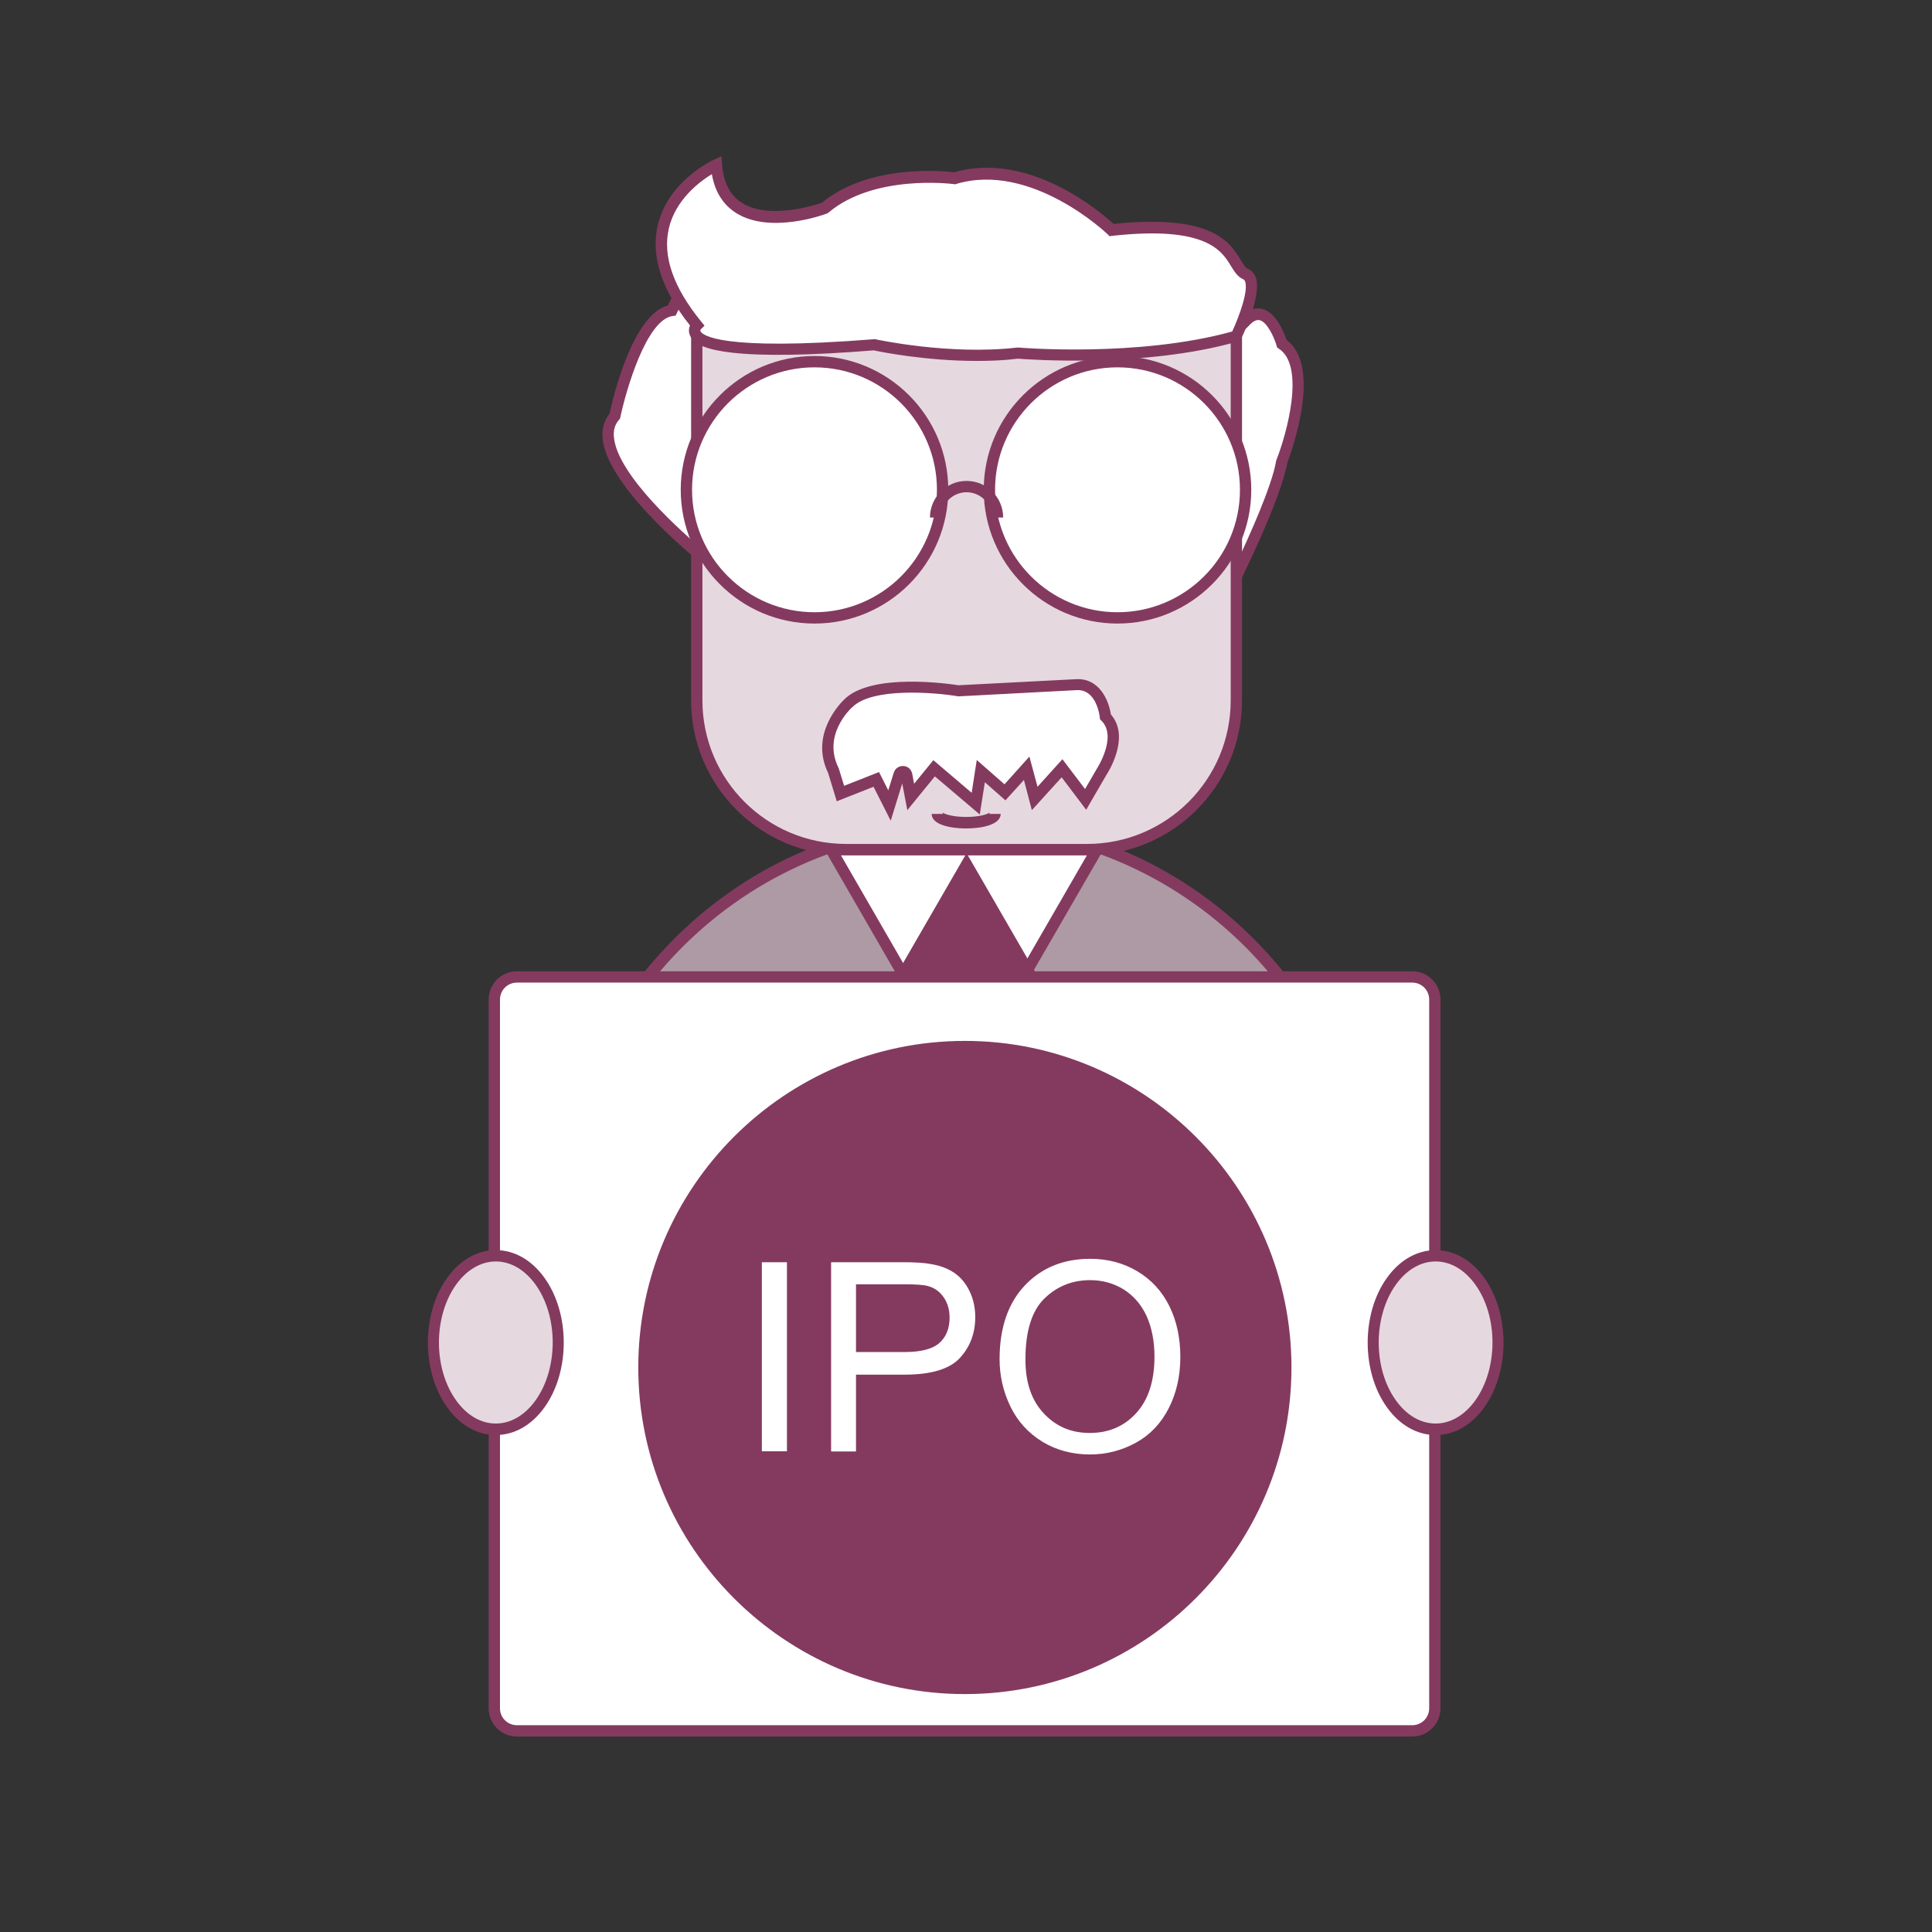 <?xml version="1.0" encoding="utf-8"?>

<svg width="800px" height="800px" viewBox="0 0 1024 1024" class="icon"  version="1.1" xmlns="http://www.w3.org/2000/svg"><rect x="0" y="0" width="1024" height="1024" fill="#333333" stroke="none"/><path d="M654.4 307.3s21.9-44 25-62.7c0 0 19.6-49.7 0-62.4 0 0-7.5-25.5-20-11.4l-26.9 25.6 21.9 110.9z" fill="#FFFFFF" /><path d="M653.2 316.5l-24-121.2 28-26.7c3.7-4.2 7.6-5.8 11.6-4.9 7.6 1.7 11.9 12.9 13.1 16.5 19.3 14.3 2.1 60.5 0.4 65.1-3.3 19-24.3 61.4-25.2 63.2l-3.9 8z m-17.5-119L655.6 298c6.4-13.5 18.6-40.5 20.8-53.8l0.1-0.3 0.1-0.3c5.2-13.2 15.5-49.5 1.2-58.8l-0.9-0.6-0.3-1.1c-1.2-4-4.9-12.5-9-13.4-1.7-0.4-3.7 0.7-5.9 3.2l-0.2 0.2-25.8 24.4z" fill="#843A5F" /><path d="M376.5 298.6s-70.6-55.3-50.6-78c0 0 11.1-53.3 30.2-56l6.6-13.8 31.1 21.1-17.3 126.7z" fill="#FFFFFF" /><path d="M378.7 304.1l-4.1-3.2c-2.2-1.7-52.7-41.6-55.2-68.5-0.5-5.1 0.8-9.6 3.7-13.2 1.7-8.1 12.1-52.3 30.9-57.3l7.5-15.6 35.5 24.1-18.3 133.7z m-14.8-148.9l-5.8 12.1-1.6 0.2c-13.9 1.9-24.7 39.4-27.7 53.6l-0.2 0.8-0.5 0.6c-2.2 2.5-3.1 5.5-2.7 9.3 1.9 20.2 36.7 50.9 48.8 61l16.3-119.5-26.6-18.1z" fill="#843A5F" /><path d="M510.9 651m-214 0a214 214 0 1 0 428 0 214 214 0 1 0-428 0Z" fill="#AE9AA4" /><path d="M510.9 868.1c-58 0-112.5-22.6-153.5-63.6S293.8 709 293.8 651s22.6-112.5 63.6-153.5 95.5-63.6 153.5-63.6 112.5 22.6 153.5 63.6S728 593 728 651s-22.6 112.5-63.6 153.5-95.5 63.6-153.5 63.6z m0-428.1c-116.4 0-211 94.7-211 211 0 116.4 94.7 211 211 211s211-94.7 211-211-94.6-211-211-211z" fill="#843A5F" /><path d="M510.9 572.3l-70.4-122h140.8z" fill="#FFFFFF" /><path d="M510.9 578.3l-75.6-131h151.3l-75.7 131z m-65.2-125l65.2 113 65.2-113H445.7z" fill="#843A5F" /><path d="M512.3 452.2l-43.4 75.1h86.8z" fill="#843A5F" /><path d="M369.3 177.5v193.7c0 43.5 35.6 79.1 79.1 79.1h127.8c43.5 0 79.1-35.6 79.1-79.1V177.5" fill="#E6D8DF" /><path d="M576.2 453.3H448.4c-45.3 0-82.1-36.8-82.1-82.1V177.5h6v193.7c0 42 34.1 76.1 76.1 76.1h127.8c42 0 76.1-34.1 76.1-76.1V177.5h6v193.7c0 45.3-36.8 82.1-82.1 82.1z" fill="#843A5F" /><path d="M431.7 259.6m-67.9 0a67.9 67.9 0 1 0 135.8 0 67.9 67.9 0 1 0-135.8 0Z" fill="#FFFFFF" /><path d="M431.7 330.5c-39.1 0-70.9-31.8-70.9-70.9s31.8-70.9 70.9-70.9c39.1 0 70.9 31.8 70.9 70.9s-31.8 70.9-70.9 70.9z m0-135.8c-35.8 0-64.9 29.1-64.9 64.9s29.1 64.9 64.9 64.9 64.9-29.1 64.9-64.9-29.1-64.9-64.9-64.9z" fill="#843A5F" /><path d="M592.3 259.6m-67.9 0a67.9 67.9 0 1 0 135.8 0 67.9 67.9 0 1 0-135.8 0Z" fill="#FFFFFF" /><path d="M592.3 330.5c-39.1 0-70.9-31.8-70.9-70.9s31.8-70.9 70.9-70.9c39.1 0 70.9 31.8 70.9 70.9s-31.8 70.9-70.9 70.9z m0-135.8c-35.8 0-64.9 29.1-64.9 64.9s29.1 64.9 64.9 64.9 64.9-29.1 64.9-64.9-29.1-64.9-64.9-64.9z" fill="#843A5F" /><path d="M531.7 274.3h-6c0-7.4-6-13.4-13.4-13.4s-13.4 6-13.4 13.4h-6c0-10.7 8.7-19.4 19.4-19.4s19.4 8.7 19.4 19.4zM512.1 439.1c-8.4 0-18.3-2-18.3-7.7h6c0-0.4-0.2-0.7-0.2-0.8 0.7 0.8 5.3 2.4 12.5 2.4s11.8-1.6 12.5-2.4c-0.1 0.1-0.2 0.3-0.2 0.8h6c-0.1 5.7-9.9 7.7-18.3 7.7z" fill="#843A5F" /><path d="M379.7 87.4s-58.1 26.6-10.4 84.9c0 0-18.8 19.4 94 10.4 0 0 39.6 8.7 76.3 4.5 0 0 64.6 5.6 115.7-9 0 0 14.2-29.2 5-32.9-9.2-3.7-3.1-30.8-71-23.3 0 0-41.1-40-83.2-27.4 0 0-43.2-6-68.8 15.8-0.2-0.2-54.2 20-57.6-23z" fill="#FFFFFF" /><path d="M517.8 191.3c-27.2 0-51-4.8-54.7-5.6-33.7 2.7-59 3.1-75.3 1.2-12.9-1.5-19.9-4.3-22-8.9-1-2-0.7-4-0.1-5.5-15.1-19-20.8-36.8-17.1-53C354 96 377.5 85 378.5 84.6l3.9-1.8 0.3 4.3c0.7 9.6 4.3 16.5 10.5 20.4 14.3 9.1 38.7 1.2 42.4 0 24.9-20.7 64.4-16.9 70.1-16.2 39.8-11.4 77.7 21.1 84.5 27.4 52.6-5.5 61.8 9.9 67.4 19.1 1.4 2.3 2.5 4.1 3.7 4.6 1.9 0.8 3.4 2.3 4.2 4.4 3.5 9.2-6.4 30.2-7.6 32.6l-0.6 1.2-1.3 0.4c-49.2 14.1-111.5 9.5-116.5 9.1-7.1 0.9-14.5 1.2-21.7 1.2z m-54.3-11.6l0.4 0.1c0.4 0.1 39.5 8.6 75.3 4.4h0.6c0.6 0.1 63.6 5.3 113.3-8.5 3.8-8.2 8.7-21.7 6.8-26.6-0.3-0.7-0.6-0.9-0.8-1-3.1-1.3-4.8-4.1-6.6-7-4.9-8.1-13-21.6-63-16.1l-1.4 0.2-1-1c-0.4-0.4-40.4-38.6-80.3-26.7l-0.6 0.2-0.6-0.1c-0.4-0.1-42.2-5.5-66.5 15.1l-0.4 0.3-0.5 0.2c-1.2 0.5-30.2 11.1-48.2-0.4-6.8-4.4-11.1-11.2-12.7-20.5-6.4 3.9-19.3 13.5-22.8 28.8-3.4 14.7 2.4 31.3 17.2 49.4l1.7 2.1-1.9 1.9c-0.1 0.1-0.5 0.6-0.2 1.1 0.9 1.8 9.7 10.7 91.8 4.2l0.4-0.1z" fill="#843A5F" /><path d="M748.5 917.4H274c-6.6 0-12-5.4-12-12V529.8c0-6.6 5.4-12 12-12h474.5c6.6 0 12 5.4 12 12v375.6c0 6.6-5.4 12-12 12z" fill="#FFFFFF" /><path d="M748.5 920.4H274c-8.3 0-15-6.7-15-15V529.8c0-8.3 6.7-15 15-15h474.5c8.3 0 15 6.7 15 15v375.6c0 8.2-6.7 15-15 15zM274 520.8c-5 0-9 4-9 9v375.6c0 5 4 9 9 9h474.5c5 0 9-4 9-9V529.8c0-5-4-9-9-9H274z" fill="#843A5F" /><path d="M286.2 744.1c-12.9 18-33.9 18-46.8 0-12.9-18-12.9-47.1 0-65 12.9-18 33.9-18 46.8 0 12.9 17.9 12.9 47.1 0 65z" fill="#E6D8DF" /><path d="M262.8 760.6c-9.8 0-19-5.2-25.8-14.7-13.6-18.9-13.6-49.7 0-68.6 6.8-9.5 16-14.7 25.8-14.7s19 5.2 25.8 14.7c13.6 18.9 13.6 49.7 0 68.6-6.8 9.5-16 14.7-25.8 14.7z m0-92c-7.8 0-15.3 4.3-21 12.2-12.2 17-12.2 44.6 0 61.5 5.7 7.9 13.1 12.2 21 12.2 7.8 0 15.3-4.3 21-12.2 12.2-17 12.2-44.6 0-61.5-5.7-7.9-13.2-12.2-21-12.2z" fill="#843A5F" /><path d="M784.3 744.1c-12.9 18-33.9 18-46.8 0-12.9-18-12.9-47.1 0-65 12.9-18 33.9-18 46.8 0s13 47.1 0 65z" fill="#E6D8DF" /><path d="M760.9 760.6c-9.8 0-19-5.2-25.8-14.7-13.6-18.9-13.6-49.7 0-68.6 6.8-9.5 16-14.7 25.8-14.7s19 5.2 25.8 14.7c13.6 18.9 13.6 49.7 0 68.6-6.7 9.5-15.9 14.7-25.8 14.7z m0-92c-7.8 0-15.3 4.3-21 12.2-12.2 17-12.2 44.6 0 61.5 5.7 7.9 13.1 12.2 21 12.2 7.8 0 15.3-4.3 21-12.2 12.2-17 12.2-44.6 0-61.5-5.7-7.9-13.1-12.2-21-12.2z" fill="#843A5F" /><path d="M507.8 366.2s-44.6-7.4-58.4 6.8c0 0-17.5 15.7-7.8 35.5l3.8 12.3 19-7.5 7 13.9 5.1-16.5c0.6-2 3.6-1.9 4 0.2l2.2 11.6 12.4-15.3 22.1 18.8 2.7-17.3 12.8 11.3 11.5-12.8 4.3 16 14.5-16 12.5 16.5 8.3-14.3s12.8-19 2.3-29.5c0 0-1.8-18-15.8-17l-62.5 3.3z" fill="#FFFFFF" /><path d="M472.1 435l-9.1-18-19.5 7.7-4.6-15.1c-10-20.6 7-37.3 8.4-38.7 14.2-14.6 56.2-8.4 60.7-7.7l62-3.2c12.7-0.9 17.7 11.3 18.8 18.7 10.5 11.9-1.5 30.8-2.6 32.4l-10.5 18.1-13-17.2-15.8 17.4-4.2-16-9.8 10.8-10.9-9.6-2.7 17.1-23.8-20.2-14.6 17.9-2.7-14.2-6.1 19.8z m22.6-32.1l20.3 17.3 2.7-17.4 14.7 12.9 13.2-14.7 4.3 16 13.2-14.6 12 15.8 6.1-10.5c0.1-0.2 11.2-17.1 2.6-25.7l-0.8-0.8-0.1-1.1c-0.1-0.6-1.7-15.1-12.5-14.3l-62.7 3.3-0.3-0.1c-12-2-45.4-4.8-55.7 5.9l-0.2 0.1c-0.6 0.6-15.7 14.5-7.1 31.9l0.2 0.5 2.8 9.1 18.5-7.3 4.9 9.7 2.9-9.3c0.7-2.3 2.7-3.7 5.1-3.6 2.4 0.1 4.2 1.8 4.7 4.1l1 5.3 10.2-12.5z" fill="#843A5F" /><path d="M511.4 724.8m-170.1 0a170.1 170.1 0 1 0 340.2 0 170.1 170.1 0 1 0-340.2 0Z" fill="#843A5F" /><path d="M511.4 897.9c-95.4 0-173.1-77.6-173.1-173.1 0-95.4 77.6-173.1 173.1-173.1 95.4 0 173.1 77.6 173.1 173.1s-77.7 173.1-173.1 173.1z m0-340.1c-92.1 0-167.1 75-167.1 167.1S419.3 892 511.4 892s167.1-75 167.1-167.1c0-92.2-75-167.1-167.1-167.1z" fill="#843A5F" /><path d="M403.8 769.2V669h13.3v100.2h-13.3zM440.5 769.2V669h37.8c6.7 0 11.7 0.3 15.2 1 4.9 0.8 9 2.4 12.4 4.7 3.3 2.3 6 5.5 8 9.7 2 4.1 3 8.7 3 13.7 0 8.5-2.7 15.7-8.1 21.6-5.4 5.9-15.2 8.9-29.4 8.9h-25.7v40.7h-13.2z m13.2-52.6h25.9c8.6 0 14.7-1.6 18.3-4.8 3.6-3.2 5.4-7.7 5.4-13.5 0-4.2-1.1-7.8-3.2-10.8-2.1-3-4.9-5-8.4-5.9-2.2-0.6-6.4-0.9-12.4-0.9h-25.6v35.9zM529.8 720.4c0-16.6 4.5-29.7 13.4-39.1 8.9-9.4 20.5-14.1 34.6-14.1 9.3 0 17.6 2.2 25 6.6 7.4 4.4 13.1 10.6 17 18.5 3.9 7.9 5.8 16.9 5.8 26.9 0 10.2-2.1 19.3-6.2 27.3s-9.9 14.1-17.4 18.2c-7.5 4.1-15.6 6.2-24.3 6.2-9.4 0-17.9-2.3-25.3-6.8-7.4-4.6-13.1-10.8-16.9-18.7-3.8-7.9-5.7-16.2-5.7-25z m13.7 0.2c0 12.1 3.2 21.6 9.7 28.5 6.5 7 14.6 10.4 24.4 10.4 10 0 18.2-3.5 24.6-10.5 6.4-7 9.7-17 9.7-29.9 0-8.2-1.4-15.3-4.1-21.4-2.8-6.1-6.8-10.8-12.1-14.2-5.3-3.3-11.3-5-17.9-5-9.4 0-17.5 3.2-24.2 9.7-6.7 6.5-10.1 17.3-10.1 32.4z" fill="#FFFFFF" /></svg>